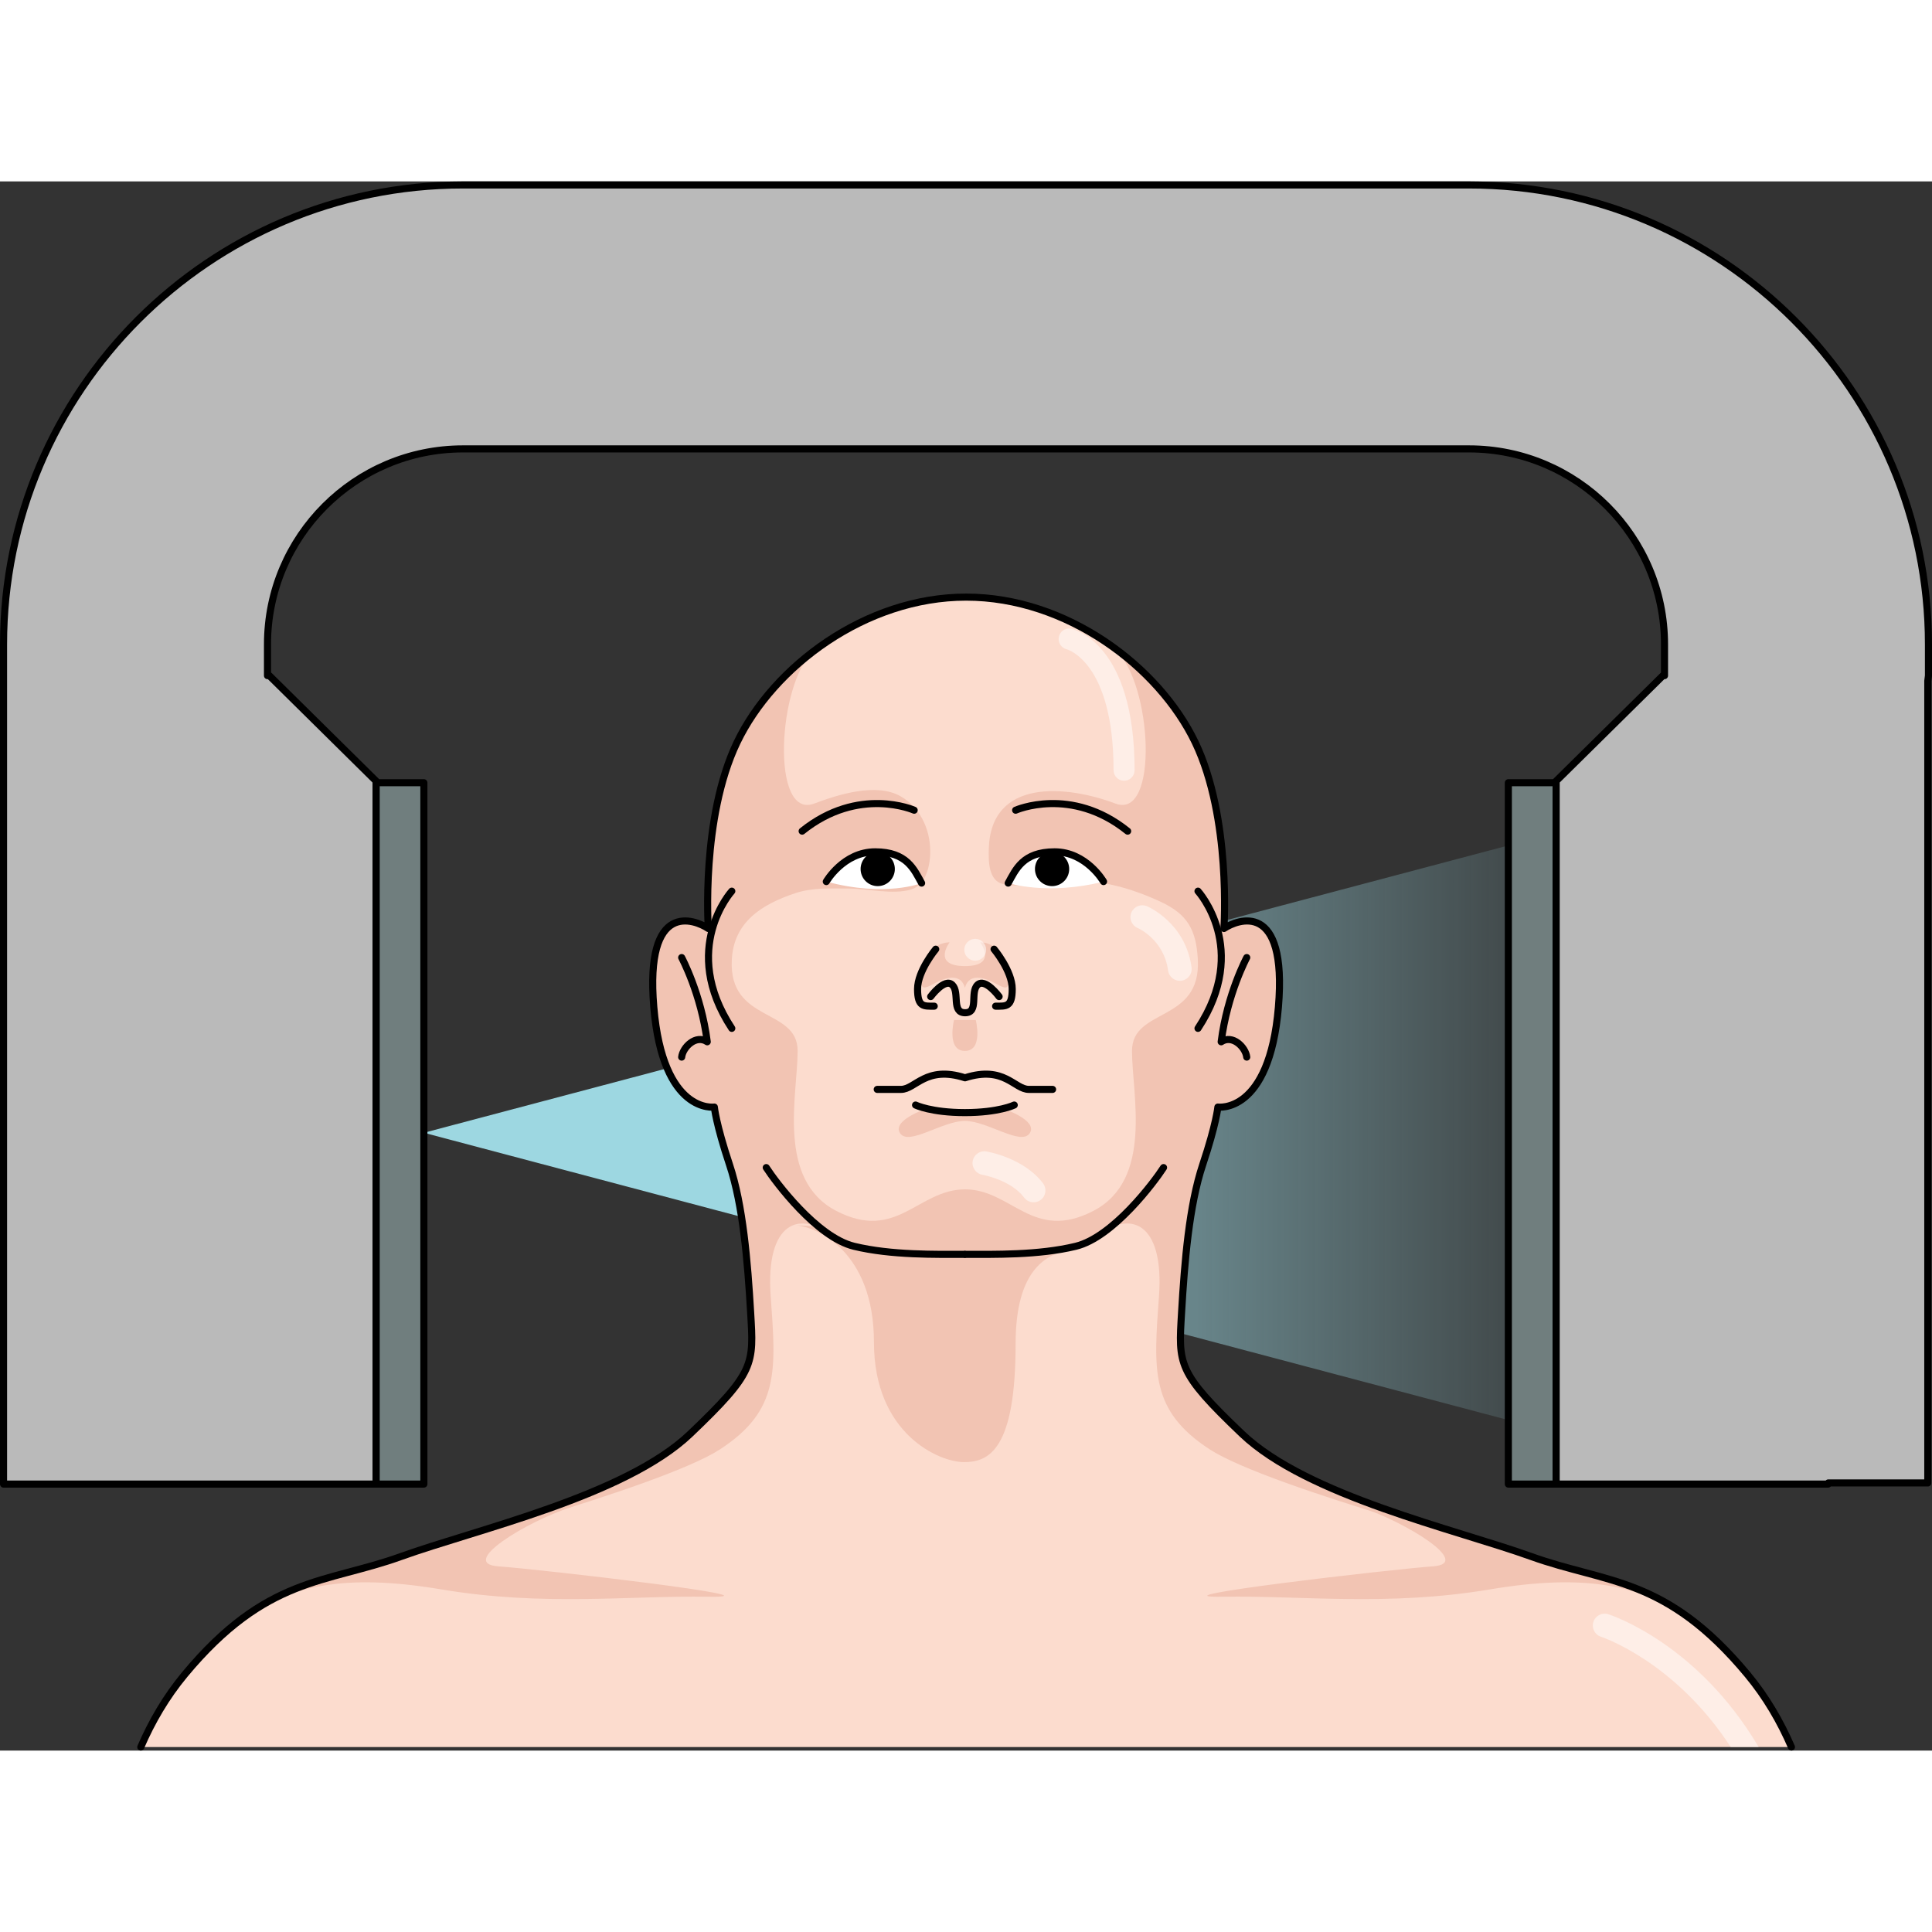 <?xml version="1.0" encoding="utf-8"?>
<!-- Created by: Science Figures, www.sciencefigures.org, Generator: Science Figures Editor -->
<svg version="1.1" id="Layer_1" xmlns="http://www.w3.org/2000/svg" xmlns:xlink="http://www.w3.org/1999/xlink" 
	 width="800px" height="800px" viewBox="0 0 272.612 221.417" enable-background="new 0 0 272.612 221.417"
	 xml:space="preserve">
<rect x="0" y="0" width="272.612" height="221.417" fill="#333333" stroke="none"/>
<g>
	<g>
		<linearGradient id="SVGID_1_" gradientUnits="userSpaceOnUse" x1="106.077" y1="134.24" x2="230.887" y2="134.24">
			<stop  offset="0" style="stop-color:#9DD7E1"/>
			<stop  offset="1" style="stop-color:#9DD7E1;stop-opacity:0"/>
		</linearGradient>
		<polygon fill="url(#SVGID_1_)" points="59.81,134.24 212.832,174.779 212.832,93.701 		"/>
		
			<rect x="212.833" y="84.846" fill="#707E7E" stroke="#000000" stroke-linecap="round" stroke-linejoin="round" stroke-miterlimit="10" width="6.748" height="98.965"/>
		
			<rect x="53.062" y="84.846" fill="#707E7E" stroke="#000000" stroke-linecap="round" stroke-linejoin="round" stroke-miterlimit="10" width="6.748" height="98.965"/>
	</g>
	<g>
		<g>
			<path fill="#FCDCCE" d="M252.781,220.916H19.861c1.543-3.568,3.564-7.059,6.199-10.233c11.534-13.877,19.862-12.81,30.533-16.653
				c10.681-3.846,31.606-8.541,40.787-17.296c9.178-8.755,8.968-9.821,8.538-17.083c-0.427-7.262-1.066-15.16-2.989-20.925
				c-1.919-5.765-2.133-8.115-2.133-8.115s-7.262,1.066-8.541-14.093c-1.283-15.16,5.765-12.384,7.688-11.101
				c0,0-1.07-15.59,4.056-26.268c5.122-10.674,18.098-20.491,32.322-20.491c14.227,0,27.196,9.817,32.322,20.491
				c5.126,10.678,4.056,26.268,4.056,26.268c1.923-1.283,8.968-4.059,7.688,11.101c-1.283,15.16-8.541,14.093-8.541,14.093
				s-0.213,2.35-2.133,8.115c-1.923,5.765-2.566,13.663-2.993,20.925c-0.427,7.262-0.64,8.328,8.541,17.083
				c9.185,8.755,30.106,13.45,40.784,17.296c10.678,3.842,19.006,2.776,30.536,16.653
				C249.217,213.856,251.234,217.348,252.781,220.916z"/>
			<g>
				<g>
					<path fill="#F2C4B3" d="M175.093,176.734c-9.181-8.753-8.969-9.822-8.542-17.082c0.426-7.261,1.07-15.162,2.991-20.925
						c1.922-5.767,2.135-8.115,2.135-8.115s7.257,1.066,8.54-14.095c1.281-15.158-5.765-12.385-7.686-11.101
						c0,0,1.067-15.587-4.057-26.266c-2.304-4.797-6.199-9.412-11.08-13.049c5.18,4.621,6.185,24.018,0,21.687
						c-6.848-2.581-17.597-3.632-17.873,6.394c-0.049,1.797-0.029,4.474,1.982,4.953c2.33,0.554,5.86-0.121,8.248-0.366
						c4.81-0.494,9.687,0.856,14.016,2.874c3.775,1.76,5.034,3.943,5.252,8.185c0.46,8.954-9.289,6.717-9.289,12.859
						c0,6.141,3.044,18.189-5.478,22.59c-8.508,4.392-11.495-3.03-18.068-3.057c-0.004,0-0.009,0.001-0.016,0.001
						c-0.005,0-0.01-0.001-0.015,0.002c-6.631,0.024-9.617,7.446-18.126,3.054c-8.522-4.4-5.478-16.448-5.478-22.59
						c0-6.142-9.748-3.905-9.289-12.86c0.274-5.332,4.226-7.825,8.979-9.4c2.383-0.79,4.858-0.65,7.462-0.65
						c2.689,0,6.266,0.912,8.865,0.13c1.868-0.562,2.544-2.817,2.671-4.64c0.232-3.352-1.179-6.835-4.195-8.526
						c-3.416-1.915-8.728-0.245-12.157,1.048c-6.167,2.324-5.184-16.953-0.043-21.645c-4.846,3.631-8.72,8.229-11.012,13.007
						c-5.128,10.678-4.057,26.266-4.057,26.266c-1.923-1.283-8.972-4.057-7.689,11.101c1.282,15.161,8.542,14.095,8.542,14.095
						s0.214,2.347,2.133,8.115c1.923,5.763,2.563,13.664,2.991,20.925c0.427,7.26,0.64,8.328-8.54,17.082
						c-9.181,8.755-30.107,13.45-40.786,17.294c-0.185,0.067-0.367,0.123-0.551,0.191c0,0,37.348-9.845,45.742-15.323
						c8.393-5.478,7.89-11.109,7.129-21.61c-0.76-10.501,4.17-12.218,8.77-8.36c4.571,3.833,18.484,2.489,18.654,2.473
						c0.169,0.016,14.026,1.36,18.598-2.473c4.599-3.857,9.529-2.141,8.769,8.36c-0.761,10.501-1.264,16.132,7.13,21.61
						c8.392,5.478,45.74,15.323,45.74,15.323s0-0.011,0-0.011c-0.177-0.063-0.35-0.115-0.53-0.18
						C205.2,190.184,184.275,185.489,175.093,176.734z"/>
					<path fill="#F2C4B3" d="M141.547,130.829c-2.381,0.784-5.396,0.565-5.396,0.565s-3.017,0.219-5.397-0.565
						c0,0-4.967,1.651-3.749,3.478c1.219,1.826,5.966-1.739,9.147-1.739c3.181,0,7.927,3.566,9.145,1.739
						C146.514,132.481,141.547,130.829,141.547,130.829z"/>
					<path fill="#F2C4B3" d="M137.687,118.329h-1.535h-1.536c0,0-1.098,4.359,1.536,4.359
						C138.784,122.688,137.687,118.329,137.687,118.329z"/>
					<g>
						<path fill="#F2C4B3" d="M142.259,111.575c-0.615-4.355-3.947-4.203-3.947-4.203s2.542,3.348-2.16,3.348
							c-4.704,0-2.162-3.348-2.162-3.348s-3.331-0.152-3.946,4.203c-0.616,4.355,1.68,0.782,4.345,0.782
							c1.074,0,1.554,0.657,1.764,1.436c0.208-0.779,0.688-1.436,1.762-1.436C140.579,112.357,142.874,115.93,142.259,111.575z"/>
					</g>
					<path fill="#F2C4B3" d="M111.924,147.283c3.082,0,11.393,3.551,11.393,16.505c0,12.954,9.207,16.924,12.696,16.924
						c3.49,0,7.295-1.672,7.295-16.715c0-10.447,4.332-12.348,6.88-13.123c0,0-18.227-4.218-22.291-3.591
						C123.834,147.909,111.924,147.283,111.924,147.283z"/>
				</g>
				<g>
					<path opacity="0.5" fill="#FFFFFF" d="M158.611,84.569c-0.821,0-1.485-0.665-1.485-1.485c0-15.262-6.544-17.048-6.611-17.063
						c-0.786-0.193-1.286-0.984-1.108-1.772c0.177-0.79,0.938-1.291,1.735-1.131c0.366,0.076,8.954,2.05,8.954,19.967
						C160.095,83.905,159.432,84.569,158.611,84.569z"/>
					<path opacity="0.5" fill="#FFFFFF" d="M166.94,112.736c-0.076,0.022-0.154,0.038-0.234,0.049
						c-0.916,0.125-1.758-0.515-1.883-1.43c-0.602-4.41-4.252-5.987-4.288-6.003c-0.85-0.357-1.252-1.336-0.895-2.188
						c0.358-0.85,1.335-1.252,2.189-0.896c0.221,0.093,5.448,2.353,6.307,8.634C168.25,111.737,167.727,112.511,166.94,112.736z"/>
					<circle opacity="0.5" fill="#FFFFFF" cx="137.608" cy="108.418" r="1.544"/>
					<path opacity="0.5" fill="#FFFFFF" d="M145.844,144.052c-0.51,0-1.01-0.232-1.339-0.669c-1.874-2.5-5.849-3.207-5.889-3.214
						c-0.908-0.155-1.522-1.018-1.367-1.926c0.152-0.91,1.006-1.52,1.92-1.37c0.217,0.036,5.325,0.923,8.01,4.506
						c0.556,0.739,0.405,1.786-0.335,2.34C146.544,143.943,146.192,144.052,145.844,144.052z"/>
					<path opacity="0.5" fill="#FFFFFF" d="M248.154,220.916h-3.944c-7.883-12.102-18.182-15.521-18.297-15.557
						c-0.882-0.282-1.366-1.222-1.084-2.104c0.282-0.878,1.215-1.363,2.1-1.081C227.482,202.351,239.555,206.359,248.154,220.916z"
						/>
				</g>
				<path fill="#F2C4B3" d="M215.875,194.028c-6.299-2.268-16.156-4.841-25.074-8.36c-0.273,0.542,0.035,1.042,1.264,1.442
					c6.085,1.98,15.905,7.905,10.126,8.31c-5.78,0.406-40.869,4.462-29.644,4.285c11.226-0.178,23.254,1.394,37.74-1.04
					c13.525-2.273,20.027-0.301,25.567,2.472C229.136,196.995,223.033,196.605,215.875,194.028z M70.326,195.42
					c-5.78-0.406,4.04-6.33,10.125-8.31c1.282-0.417,1.567-0.943,1.229-1.512c-8.965,3.556-18.912,6.148-25.256,8.431
					c-6.615,2.384-12.33,2.885-18.464,6.223l-2.339,1.411c-0.02,0.014-0.041,0.03-0.063,0.043c5.802-3.058,12.238-5.465,26.671-3.04
					c14.485,2.434,26.514,0.862,37.739,1.04C111.195,199.882,76.106,195.826,70.326,195.42z"/>
				<path fill="none" stroke="#000000" stroke-linecap="round" stroke-linejoin="round" stroke-miterlimit="10" d="M103.26,100.148
					c0,0-7.404,8.115,0,19.36"/>
				<path fill="none" stroke="#000000" stroke-linecap="round" stroke-linejoin="round" stroke-miterlimit="10" d="M169.042,100.148
					c0,0,7.401,8.115,0,19.36"/>
				<path fill="none" stroke="#000000" stroke-linecap="round" stroke-linejoin="round" stroke-miterlimit="10" d="M108.12,139.153
					c1.283,1.993,7.118,9.821,12.382,11.104c5.27,1.28,11.619,1.139,15.602,1.139"/>
				<path fill="#FFFFFF" d="M116.593,98.796c0,0,2.419-4.198,6.9-4.198c4.485,0,5.482,2.492,6.549,4.412
					C130.042,99.009,124.947,101.05,116.593,98.796z"/>
				<path fill="none" stroke="#000000" stroke-linecap="round" stroke-linejoin="round" stroke-miterlimit="10" d="M116.593,98.796
					c0,0,2.419-4.198,6.9-4.198c4.485,0,5.482,2.492,6.549,4.412"/>
				<path d="M126.265,97.022c0,1.334-1.081,2.415-2.416,2.415c-1.334,0-2.414-1.081-2.414-2.415c0-1.336,1.081-2.417,2.414-2.417
					C125.185,94.605,126.265,95.686,126.265,97.022z"/>
				<path fill="none" stroke="#000000" stroke-linecap="round" stroke-linejoin="round" stroke-miterlimit="10" d="M132.034,108.335
					c0,0-2.563,3.059-2.563,5.623c0,2.56,0.857,2.419,2.351,2.419"/>
				<path fill="none" stroke="#000000" stroke-linecap="round" stroke-linejoin="round" stroke-miterlimit="10" d="M164.181,139.153
					c-1.28,1.993-7.116,9.821-12.384,11.104c-5.264,1.28-11.614,1.139-15.602,1.139"/>
				<path fill="#FFFFFF" d="M155.713,98.796c0,0-2.419-4.198-6.903-4.198c-4.484,0-5.482,2.492-6.549,4.412
					C142.26,99.009,147.842,100.791,155.713,98.796z"/>
				<path fill="none" stroke="#000000" stroke-linecap="round" stroke-linejoin="round" stroke-miterlimit="10" d="M155.713,98.796
					c0,0-2.419-4.198-6.903-4.198c-4.484,0-5.482,2.492-6.549,4.412"/>
				<path d="M146.037,97.022c0,1.334,1.082,2.415,2.415,2.415c1.334,0,2.415-1.081,2.415-2.415c0-1.336-1.081-2.417-2.415-2.417
					C147.119,94.605,146.037,95.686,146.037,97.022z"/>
				<path fill="none" stroke="#000000" stroke-linecap="round" stroke-linejoin="round" stroke-miterlimit="10" d="M140.268,108.335
					c0,0,2.561,3.059,2.561,5.623c0,2.56-0.854,2.419-2.345,2.419"/>
				<path fill="none" stroke="#000000" stroke-linecap="round" stroke-linejoin="round" stroke-miterlimit="10" d="M140.978,115.024
					c0,0-1.99-2.705-3.059-1.634c-1.067,1.066,0.238,3.914-1.736,3.914c-1.972,0-0.731-2.848-1.798-3.914
					c-1.07-1.071-3.062,1.634-3.062,1.634"/>
				<path fill="none" stroke="#000000" stroke-linecap="round" stroke-linejoin="round" stroke-miterlimit="10" d="M123.779,128.12
					c0.685,0,2.402,0,3.346,0c2.064,0,3.493-3.416,9.043-1.637c5.546-1.779,6.947,1.637,9.012,1.637c0.942,0,2.662,0,3.344,0"/>
				<path fill="none" stroke="#000000" stroke-linecap="round" stroke-linejoin="round" stroke-miterlimit="10" d="M143.114,130.327
					c0,0-2.184,1.067-6.963,1.067c-4.782,0-6.962-1.067-6.962-1.067"/>
				<path fill="none" stroke="#000000" stroke-linecap="round" stroke-linejoin="round" stroke-miterlimit="10" d="M128.992,88.725
					c0,0-7.814-3.472-15.807,2.955"/>
				<path fill="none" stroke="#000000" stroke-linecap="round" stroke-linejoin="round" stroke-miterlimit="10" d="M143.309,88.725
					c0,0,7.815-3.472,15.806,2.955"/>
			</g>
			<path fill="none" stroke="#000000" stroke-linecap="round" stroke-linejoin="round" stroke-miterlimit="10" d="M252.78,220.917
				c-1.544-3.571-3.561-7.059-6.199-10.234c-11.531-13.878-19.857-12.81-30.536-16.655c-10.676-3.844-31.6-8.54-40.784-17.294
				c-9.181-8.753-8.968-9.822-8.54-17.082c0.426-7.261,1.069-15.162,2.991-20.925c1.922-5.767,2.135-8.115,2.135-8.115
				s7.258,1.066,8.541-14.095c1.281-15.158-5.765-12.385-7.687-11.101c0,0,1.067-15.587-4.056-26.266
				c-5.126-10.673-18.096-20.493-32.323-20.493c-14.225,0-27.198,9.819-32.32,20.493c-5.129,10.678-4.059,26.266-4.059,26.266
				c-1.922-1.283-8.972-4.057-7.688,11.101c1.281,15.161,8.542,14.095,8.542,14.095s0.214,2.347,2.134,8.115
				c1.922,5.763,2.563,13.664,2.99,20.925c0.428,7.26,0.64,8.328-8.54,17.082c-9.181,8.755-30.107,13.45-40.785,17.294
				c-10.673,3.845-19.001,2.777-30.532,16.655c-2.638,3.175-4.655,6.663-6.199,10.234"/>
		</g>
		<g>
			<path fill="none" stroke="#000000" stroke-linecap="round" stroke-linejoin="round" stroke-miterlimit="10" d="M175.92,109.519
				c0,0-2.745,5.099-3.609,11.884c1.603-1.079,3.455,0.772,3.609,2.161"/>
			<path fill="none" stroke="#000000" stroke-linecap="round" stroke-linejoin="round" stroke-miterlimit="10" d="M96.186,109.519
				c0,0,2.746,5.099,3.61,11.884c-1.604-1.079-3.456,0.772-3.61,2.161"/>
		</g>
	</g>
	<path fill="#BABABA" stroke="#000000" stroke-linecap="round" stroke-linejoin="round" stroke-miterlimit="10" d="M207.294,0.5
		H65.318C29.577,0.5,0.5,29.577,0.5,65.318v4.419v114.075h42.886h9.676v-99.2h0L38.002,69.736h-0.258v-4.419
		c0-15.204,12.369-27.574,27.574-27.574h141.976c15.204,0,27.574,12.37,27.574,27.574v4.419h-0.228l-15.059,14.874h0v99.2h38.379
		l0.02-0.161h14.04V70.479l0.092-0.743v-4.419C272.112,29.577,243.034,0.5,207.294,0.5z"/>
</g>
</svg>